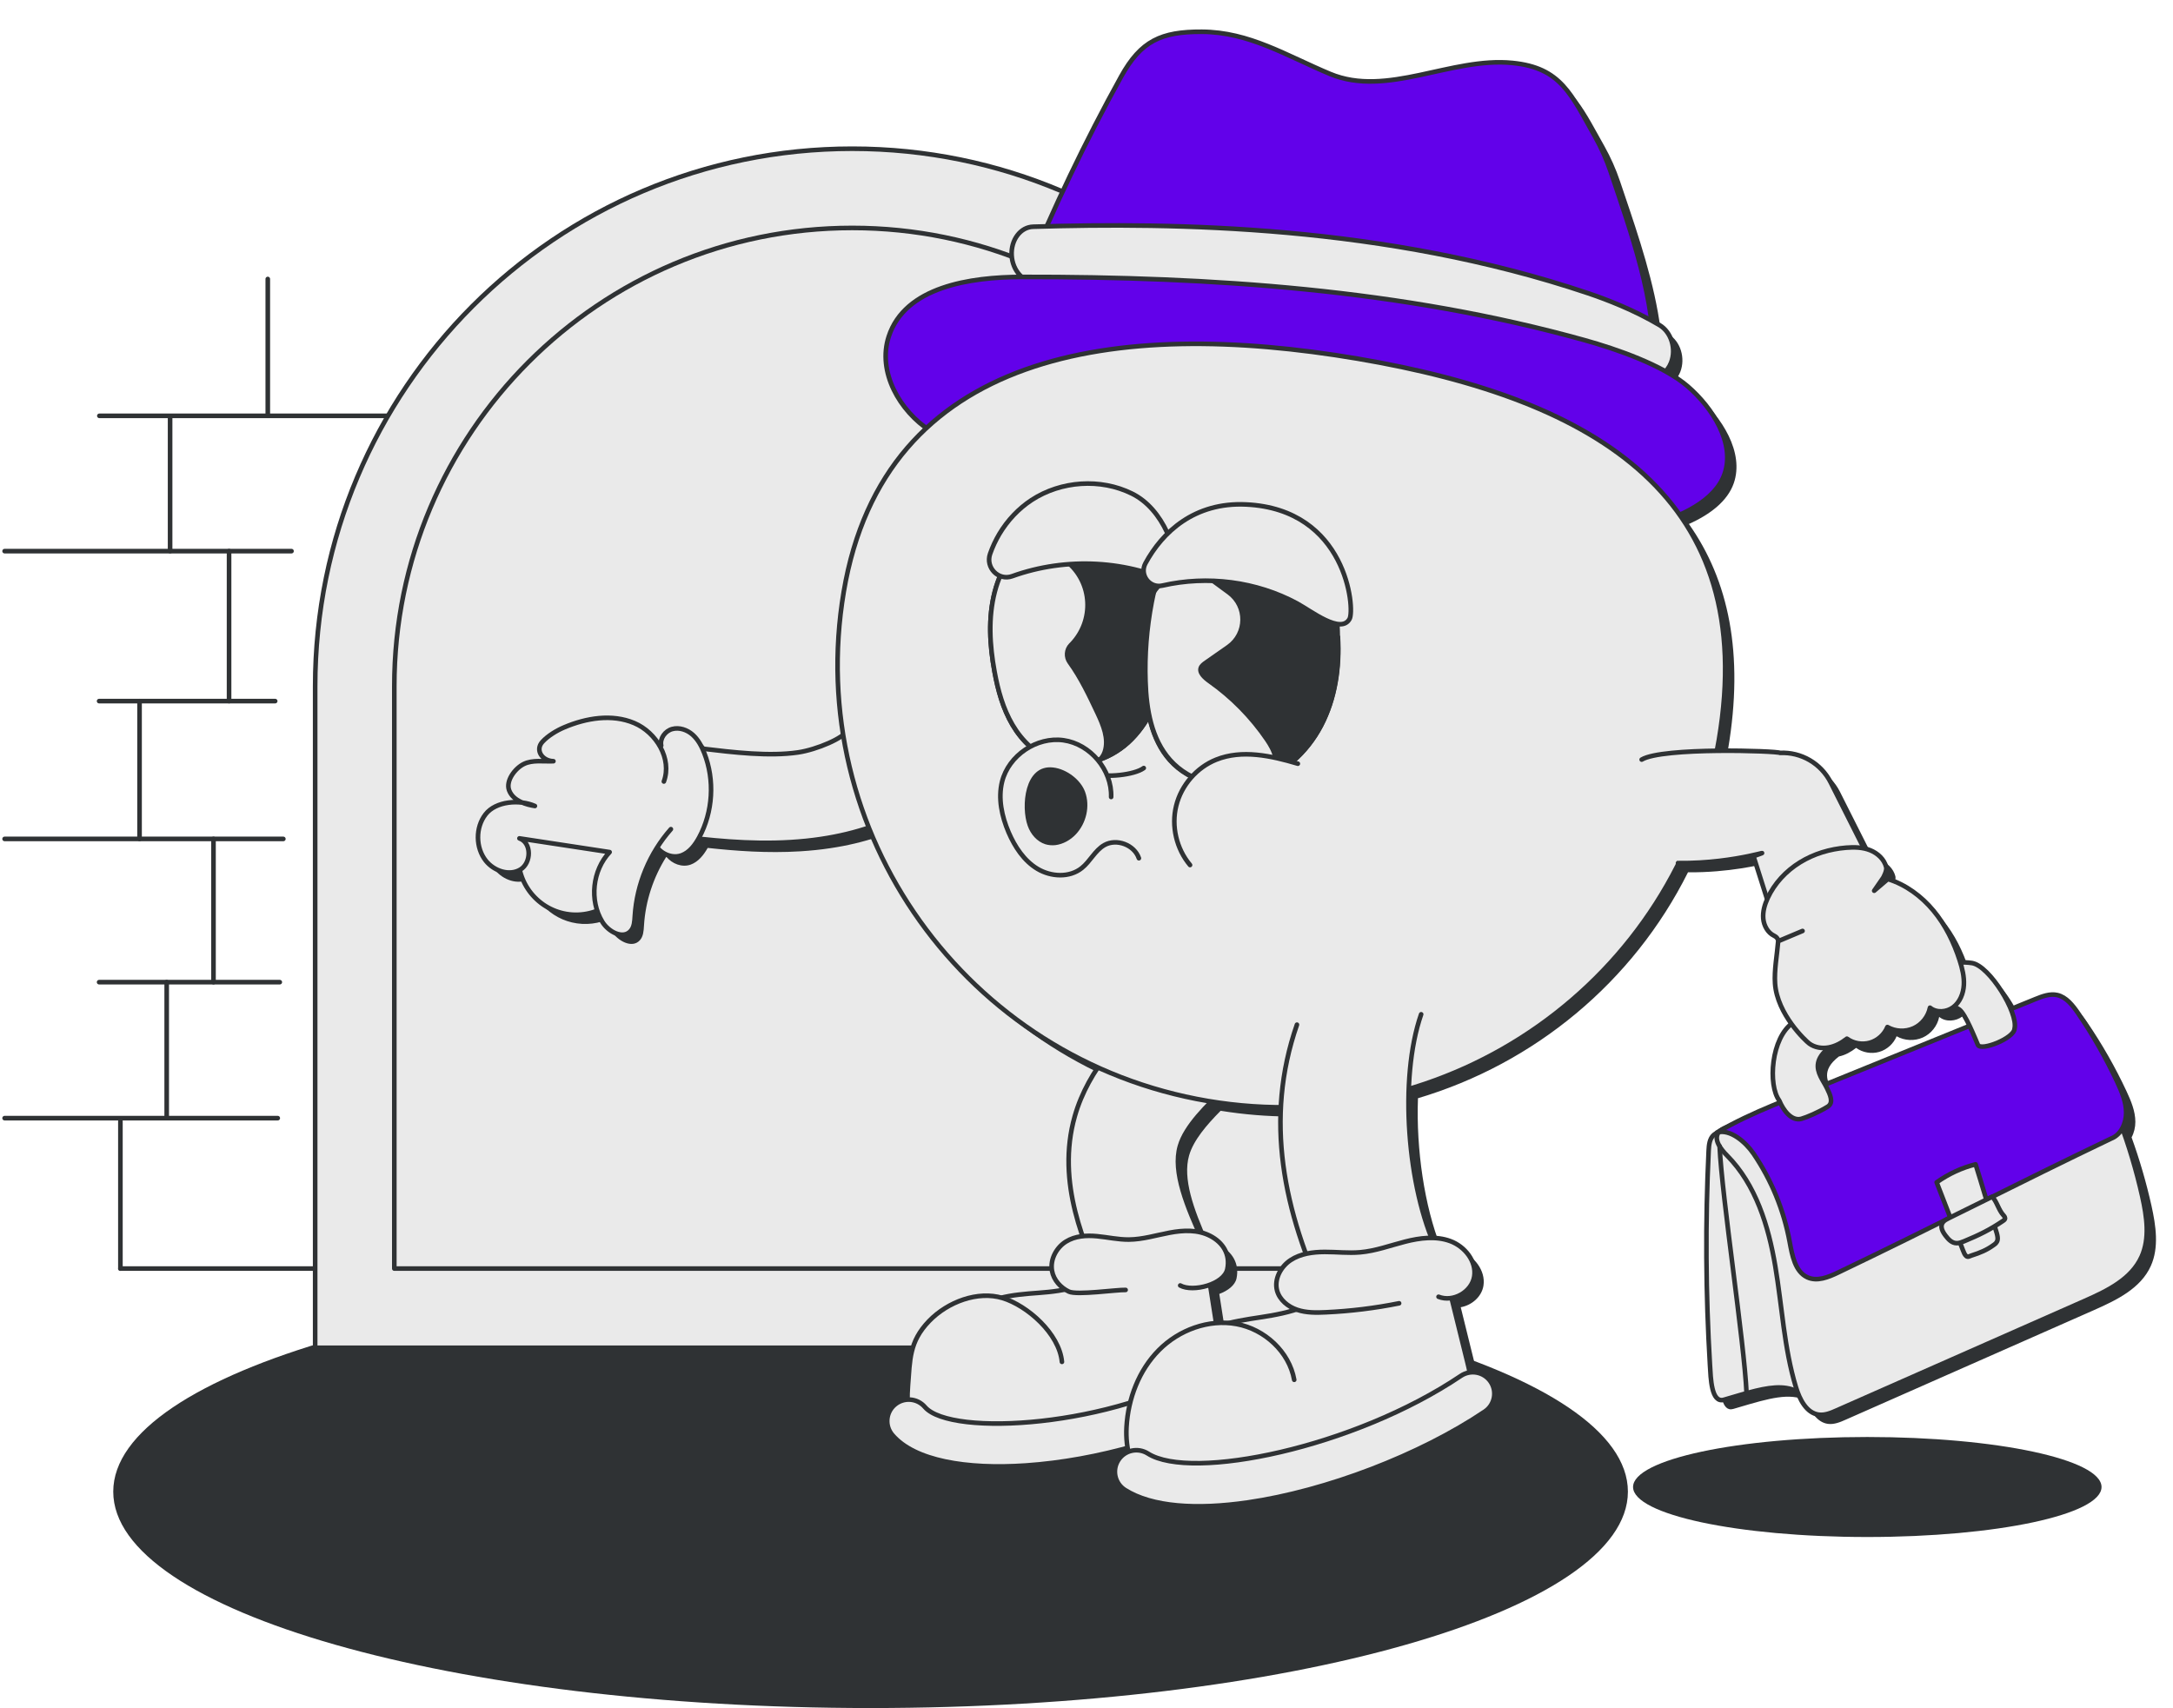 <?xml version="1.0" encoding="UTF-8"?> <svg xmlns="http://www.w3.org/2000/svg" width="472" height="371" viewBox="0 0 472 371" fill="none"><path d="M189.099 371C279.95 371 353.599 349.957 353.599 324C353.599 298.043 279.95 277 189.099 277C98.248 277 24.599 298.043 24.599 324C24.599 349.957 98.248 371 189.099 371Z" fill="#2F3234"></path><path d="M405.598 333.85C433.697 333.85 456.476 328.987 456.476 322.989C456.476 316.99 433.697 312.127 405.598 312.127C377.499 312.127 354.72 316.99 354.72 322.989C354.72 328.987 377.499 333.85 405.598 333.85Z" fill="#2F3234"></path><path d="M26.153 275.541H243.384" stroke="#2F3234" stroke-miterlimit="10" stroke-linecap="round"></path><path d="M26.153 275.541L26.153 243.528" stroke="#2F3234" stroke-miterlimit="10" stroke-linecap="round"></path><path d="M1 242.87H60.331" stroke="#2F3234" stroke-miterlimit="10" stroke-linecap="round"></path><path d="M36.208 213.333V242.869" stroke="#2F3234" stroke-miterlimit="10" stroke-linecap="round"></path><path d="M21.527 213.333H60.774" stroke="#2F3234" stroke-miterlimit="10" stroke-linecap="round"></path><path d="M46.373 182.219V213.333" stroke="#2F3234" stroke-miterlimit="10" stroke-linecap="round"></path><path d="M1 182.219H61.546" stroke="#2F3234" stroke-miterlimit="10" stroke-linecap="round"></path><path d="M30.312 152.286V182.217" stroke="#2F3234" stroke-miterlimit="10" stroke-linecap="round"></path><path d="M21.527 152.286H59.772" stroke="#2F3234" stroke-miterlimit="10" stroke-linecap="round"></path><path d="M49.755 119.71V152.287" stroke="#2F3234" stroke-miterlimit="10" stroke-linecap="round"></path><path d="M1 119.71H63.319" stroke="#2F3234" stroke-miterlimit="10" stroke-linecap="round"></path><path d="M36.947 90.65V119.71" stroke="#2F3234" stroke-miterlimit="10" stroke-linecap="round"></path><path d="M21.58 90.323H91.322" stroke="#2F3234" stroke-miterlimit="10" stroke-linecap="round"></path><path d="M58.166 60.597L58.166 90.323" stroke="#2F3234" stroke-miterlimit="10" stroke-linecap="round"></path><path d="M286.011 60.128V90.305" stroke="#2F3234" stroke-miterlimit="10" stroke-linecap="round"></path><path d="M272.562 90.306H322.828" stroke="#2F3234" stroke-miterlimit="10" stroke-linecap="round"></path><path d="M322.023 90.306V119.513" stroke="#2F3234" stroke-miterlimit="10" stroke-linecap="round"></path><path d="M282.562 119.512H342.484" stroke="#2F3234" stroke-miterlimit="10" stroke-linecap="round"></path><path d="M300.495 119.512V153.765" stroke="#2F3234" stroke-miterlimit="10" stroke-linecap="round"></path><path d="M322.943 152.93H278.063" stroke="#2F3234" stroke-miterlimit="10" stroke-linecap="round"></path><path d="M314.108 152.93V182.22" stroke="#2F3234" stroke-miterlimit="10" stroke-linecap="round"></path><path d="M344.061 182.219H280.214" stroke="#2F3234" stroke-miterlimit="10" stroke-linecap="round"></path><path d="M298.491 182.219V213.087" stroke="#2F3234" stroke-miterlimit="10" stroke-linecap="round"></path><path d="M322.943 213.086H278.063" stroke="#2F3234" stroke-miterlimit="10" stroke-linecap="round"></path><path d="M301.756 292.753H68.456V149.065C68.456 84.584 120.676 32.3 185.114 32.3C249.536 32.3 301.756 84.568 301.756 149.048V292.753Z" fill="#EAEAEA" stroke="#2F3234" stroke-miterlimit="10" stroke-linecap="round" stroke-linejoin="round"></path><path d="M284.579 275.544H85.649V149.065C85.649 94.085 130.184 49.509 185.114 49.509C240.044 49.509 284.579 94.085 284.579 149.065V275.544Z" fill="#EAEAEA" stroke="#2F3234" stroke-miterlimit="10" stroke-linecap="round" stroke-linejoin="round"></path><path fill-rule="evenodd" clip-rule="evenodd" d="M245.53 18.619C239.66 29.22 234.277 40.087 229.364 51.161C228.382 51.186 227.414 51.213 226.461 51.242C223.654 51.291 221.566 54.111 221.743 57.447C221.845 59.374 222.695 61.072 223.932 62.148C212.59 62.175 198.549 64.333 195.045 75.105C192.663 82.409 196.945 90.491 203.212 94.992C194.235 103.337 187.908 114.92 185.276 130.507C183.487 141.099 183.518 151.58 185.141 161.634C183.214 163.16 178.627 164.949 175.357 165.427C169.22 166.325 161.793 165.487 154.574 164.62C154.046 163.478 153.371 162.4 152.435 161.572C151.244 160.52 149.555 159.938 148.024 160.349C146.494 160.761 145.286 162.396 145.62 163.946L145.567 164.519C144.345 162.129 142.232 160.103 139.757 159.055C134.944 157.019 129.327 157.946 124.514 160.001C122.915 160.68 121.02 161.823 119.831 163.113C118.176 164.903 119.74 167.27 122.208 167.342C121.6 167.371 120.976 167.357 120.35 167.342C118.76 167.305 117.156 167.267 115.769 167.953C113.836 168.91 111.838 171.602 112.579 173.638C113.069 174.975 114.221 175.81 115.446 176.331C112.483 175.955 109.142 176.716 107.469 178.873C105.243 181.745 105.284 186.132 107.535 188.975C109.261 191.136 112.496 192.284 114.898 190.956C116.211 196.703 121.445 200.897 127.55 200.688C129.021 200.637 130.425 200.335 131.72 199.824C131.998 200.661 132.367 201.467 132.83 202.225C134.136 204.382 137.332 206.115 138.999 204.215C139.739 203.39 139.811 202.194 139.879 201.083L139.886 200.967C140.215 195.706 141.92 190.543 144.739 186.083C145.966 187.627 148.157 188.476 150.028 187.798C151.687 187.195 152.843 185.718 153.721 184.174C159.937 184.844 166.69 185.35 173.807 184.914C176.021 184.776 178.195 184.561 180.307 184.239C183.993 183.697 187.489 182.861 190.721 181.778C199.814 204.548 217.498 223.452 240.464 233.859C238.369 236.997 236.579 240.516 235.452 244.475C232.806 253.781 234.49 262.815 237.141 270.508C235.875 270.65 234.646 271.001 233.546 271.682C231.529 272.922 230.057 275.487 230.503 278.018C230.812 279.755 231.961 281.187 233.357 282.092C231.457 282.481 229.498 282.68 227.609 282.818C224.939 283.014 222.142 283.228 219.522 283.874C214.194 282.394 207.799 284.825 203.823 288.929C199.937 292.952 199.687 296.519 199.367 301.105C199.326 301.693 199.284 302.298 199.232 302.923C199.148 303.93 199.109 304.97 199.135 306.008C198.139 306.06 197.15 306.431 196.334 307.131C194.379 308.806 194.168 311.765 195.842 313.707C200.653 319.32 211.936 321.197 224.809 320.318C231.961 319.833 239.612 318.503 246.925 316.497C246.973 316.779 247.027 317.06 247.089 317.338C246.217 317.689 245.443 318.308 244.897 319.166C243.52 321.337 244.15 324.22 246.335 325.613C252.237 329.361 261.962 329.949 273.001 328.352C290.156 325.857 310.484 318.053 324.529 308.591C326.664 307.159 327.235 304.251 325.789 302.114C324.746 300.574 322.954 299.855 321.234 300.109C321.089 299.354 320.909 298.603 320.728 297.868C319.579 293.227 318.43 288.586 317.288 283.939C319.666 283.535 321.851 281.665 322.226 279.248C322.737 275.951 320.162 272.744 317.033 271.586C315.717 271.1 314.336 270.897 312.938 270.887C309.406 261.979 307.584 249.675 307.999 238.544C333.292 231.033 354.729 213.341 366.65 189.472C375.515 189.558 382.595 187.817 384.33 187.39C384.595 187.325 384.736 187.29 384.738 187.298C384.741 187.306 384.57 187.368 384.209 187.497L384.209 187.497L384.208 187.498L384.207 187.498L384.203 187.499L384.19 187.504L384.185 187.506C383.882 187.615 383.45 187.77 382.878 187.981L385.843 197.325C385.261 198.653 384.869 200.09 385 201.532C385.138 203.058 385.97 204.589 387.348 205.247C388.319 205.715 388.24 206.437 388.24 206.437C388.167 207.34 388.054 208.288 387.939 209.254C387.683 211.4 387.417 213.631 387.56 215.635C387.793 218.959 389.432 222.049 391.118 224.389C386.654 227.867 386.035 237.819 388.485 241.053C388.503 241.067 388.507 241.097 388.51 241.113C388.526 241.152 388.542 241.191 388.559 241.23L388.583 241.287L388.6 241.327C388.611 241.351 388.622 241.375 388.632 241.399L388.655 241.448C384.542 243.122 380.469 244.91 376.664 247.009C376.315 247.16 375.972 247.329 375.68 247.562C375.441 247.699 375.202 247.838 374.965 247.978C375.091 247.942 375.218 247.913 375.346 247.891C375.332 247.908 375.319 247.924 375.307 247.941L375.296 247.956C374.919 248.056 374.569 248.232 374.271 248.493C373.324 249.316 373.202 250.693 373.139 251.934C372.398 267.456 372.497 283.008 373.423 298.497L373.429 298.602L373.435 298.698L373.446 298.886L373.461 299.157L373.461 299.158C373.627 302.092 373.893 306.796 376.48 306.035C376.679 305.977 376.876 305.919 377.071 305.862C377.344 305.782 377.613 305.702 377.878 305.624C384.234 303.747 388.769 302.408 392.407 304.255C393.262 306.616 394.704 308.97 397.055 309.278C398.391 309.453 399.711 308.905 400.936 308.355C409.931 304.389 418.921 300.419 427.911 296.449C436.914 292.474 445.917 288.499 454.925 284.527C459.757 282.385 464.973 279.869 467.178 274.986C468.995 270.967 468.29 266.243 467.33 261.906C466.203 256.865 464.757 251.898 463.005 247.046C463.548 246.035 463.829 244.834 463.824 243.669C463.815 241.334 462.877 239.109 461.893 237.001C459.459 231.798 456.615 226.801 453.388 222.083C452.212 220.367 450.819 218.575 448.858 218.132C447.258 217.775 445.634 218.402 444.118 219.012L438.773 221.184C437.019 216.921 433.033 211.603 430.337 211.181C429.498 211.053 428.654 211.015 427.809 211.048C427.759 210.886 427.708 210.725 427.656 210.565C426.402 206.683 424.587 202.949 421.979 199.81C419.371 196.671 415.957 194.145 412.067 192.938L410.706 194.099C410.632 193.894 410.552 193.69 410.466 193.489L411.045 192.652C411.045 192.652 411.904 191.147 411.705 190.356C411.285 188.636 409.839 187.325 408.209 186.674C407.771 186.499 407.32 186.368 406.859 186.273L399.648 171.957C397.569 167.838 393.24 165.308 388.637 165.536C388.349 165.31 381.866 164.99 374.929 165.076C375.082 164.286 375.227 163.492 375.361 162.694C378.863 141.956 375.481 126.034 366.842 113.817C371.513 111.727 375.261 108.808 376.594 104.962C378.923 98.26 373.961 90.544 368.591 85.918C367.247 84.761 365.602 83.674 363.785 82.665C364.273 82.155 364.683 81.517 364.981 80.764C366.143 77.788 365.019 74.141 362.47 72.62C361.883 72.271 361.289 71.932 360.692 71.605C359.432 61.682 355.908 51.269 352.794 42.067C352.476 41.126 352.162 40.198 351.855 39.284C350.986 36.706 349.853 34.168 348.507 31.762C348.049 30.95 347.615 30.166 347.196 29.409L347.19 29.399L347.19 29.398C342.791 21.456 340.114 16.623 330.526 15.669C324.875 15.109 319.124 16.38 313.431 17.638C305.686 19.35 298.049 21.037 290.915 18.06C288.697 17.135 286.563 16.147 284.463 15.176C277.529 11.968 270.976 8.937 263.046 8.897C254.213 8.857 249.821 10.882 245.53 18.619ZM398.182 237.155C396.923 234.976 395.489 232.496 399.433 229.477C400.806 229.178 402.059 228.482 403.171 227.607C404.59 228.638 406.485 228.965 408.179 228.485C409.87 227.991 411.3 226.715 411.966 225.082C413.678 226.068 415.869 226.161 417.67 225.349C419.47 224.538 420.832 222.815 421.215 220.878C422.622 222.037 424.837 221.873 426.291 220.751C426.335 220.717 426.378 220.683 426.421 220.648C426.805 220.809 427.188 221.013 427.568 221.266C428.222 221.707 429.06 223.225 429.817 224.824L399.736 237.05C399.301 237.227 398.864 237.403 398.425 237.578C398.346 237.438 398.264 237.297 398.182 237.155ZM258.284 250.984C259.22 247.708 262.054 244.384 265.135 241.272C270.199 242.087 275.235 242.494 280.209 242.517C279.67 253.25 281.794 263.86 285.657 274.342C284.477 274.614 283.347 275.046 282.334 275.714C280.182 277.131 278.73 279.836 279.393 282.327C279.929 284.289 281.66 285.742 283.574 286.437C281.07 287.245 278.394 287.733 275.832 288.118C273.565 288.459 271.213 288.82 268.944 289.374C268.013 289.299 267.078 289.302 266.148 289.378L265.767 286.943L264.845 281.054C266.72 280.351 268.283 279.166 268.592 277.662C269.261 274.422 267.629 271.886 264.897 270.465C264.081 270.041 263.228 269.757 262.353 269.582C259.233 262.576 256.855 255.979 258.284 250.984Z" fill="#2F3234"></path><path d="M344.232 73.912C348.532 75.107 354.181 76.943 359.099 79.304C359.883 65.8 354.165 50.114 349.855 37.284C348.986 34.706 347.853 32.168 346.507 29.762C341.24 20.417 339.031 14.714 328.526 13.669C315.187 12.347 301.294 21.226 288.915 16.06C279.37 12.078 271.376 6.949 261.046 6.898C252.213 6.857 247.82 8.882 243.53 16.619C235.729 30.708 228.786 45.268 222.666 60.158C263.576 60.143 304.816 62.928 344.232 73.912Z" fill="#6201EA" stroke="#2F3234" stroke-miterlimit="10" stroke-linecap="round" stroke-linejoin="round"></path><path d="M224.785 56.869C264.602 53.674 304.901 54.039 343.835 65.102C348.09 66.315 353.679 68.231 358.591 70.889" fill="#EAEAEA"></path><path d="M224.785 56.869C264.602 53.674 304.901 54.039 343.835 65.102C348.09 66.315 353.679 68.231 358.591 70.889" stroke="#2F3234" stroke-miterlimit="10" stroke-linecap="round" stroke-linejoin="round"></path><path d="M358.898 82.076C358.026 82.137 357.13 81.933 356.27 81.432C351.3 78.463 345.564 76.349 342.58 75.343C309.558 64.249 273.321 59.933 225.126 61.354C222.336 61.434 219.92 58.784 219.743 55.448C219.566 52.112 221.654 49.292 224.461 49.243C255.042 48.333 300.806 48.839 344.942 63.69C349.014 65.064 355.007 67.373 360.47 70.621C363.019 72.142 364.143 75.789 362.981 78.765C362.191 80.76 360.61 81.954 358.898 82.076Z" fill="#EAEAEA" stroke="#2F3234" stroke-miterlimit="10" stroke-linecap="round" stroke-linejoin="round"></path><path d="M202.144 93.626C195.379 89.283 190.546 80.765 193.045 73.105C196.559 62.303 210.668 60.163 222.027 60.148C263.154 60.094 304.627 62.855 344.231 73.895C351.053 75.8 361.221 79.293 366.591 83.918C371.961 88.544 376.922 96.26 374.594 102.962C372.606 108.699 365.243 112.372 357.462 114.31" fill="#6201EA"></path><path d="M202.144 93.626C195.379 89.283 190.546 80.765 193.045 73.105C196.559 62.303 210.668 60.163 222.027 60.148C263.154 60.094 304.627 62.855 344.231 73.895C351.053 75.8 361.221 79.293 366.591 83.918C371.961 88.544 376.922 96.26 374.594 102.962C372.606 108.699 365.243 112.372 357.462 114.31" stroke="#2F3234" stroke-miterlimit="10" stroke-linecap="round" stroke-linejoin="round"></path><path d="M207.555 156.034C205.607 153.888 202.515 152.42 198.844 151.908C195.172 151.395 191.382 151.883 188.16 153.303C184.937 154.723 184.915 156.117 184.006 158.626C183.431 160.251 177.392 162.836 173.357 163.427C167.095 164.343 159.489 163.451 152.132 162.566C148.444 162.132 144.676 162.698 141.513 164.193C138.35 165.673 136.169 167.883 135.376 170.419C134.583 172.956 135.283 175.503 137.345 177.614C139.406 179.71 142.553 181.113 146.26 181.547C153.905 182.453 162.549 183.481 171.807 182.914C174.021 182.775 176.195 182.561 178.307 182.239C193.781 179.962 205.902 172.517 209.219 163.255C210.089 160.747 209.504 158.18 207.555 156.034Z" fill="#EAEAEA" stroke="#2F3234" stroke-miterlimit="10" stroke-linecap="round" stroke-linejoin="round"></path><path d="M250.935 286.774C246.336 286.885 241.894 284.304 239.853 279.846C235.67 270.713 229.345 256.921 233.452 242.475C236.459 231.908 244.192 224.475 249.842 219.049C254.569 214.498 262.079 214.662 266.626 219.394C271.173 224.126 271.01 231.643 266.283 236.194C262.189 240.13 257.537 244.6 256.284 248.984C254.696 254.536 257.809 262.066 261.419 269.938C264.151 275.903 261.538 282.958 255.578 285.693C254.089 286.384 252.509 286.735 250.935 286.774Z" fill="#EAEAEA" stroke="#2F3234" stroke-miterlimit="10" stroke-linecap="round" stroke-linejoin="round"></path><path d="M183.276 128.507C174.459 180.721 209.846 230.245 262.343 239.14C314.839 248.035 364.544 212.908 373.361 160.694C382.178 108.48 347.357 86.797 294.861 77.902C242.364 69.007 192.093 76.293 183.276 128.507Z" fill="#EAEAEA" stroke="#2F3234" stroke-miterlimit="10" stroke-linecap="round" stroke-linejoin="round"></path><path d="M364.48 187.47C377.592 187.631 386.867 183.773 380.878 185.981L385.948 201.959C389.583 205.936 394.755 208.511 399.847 207.561C400.937 207.363 401.985 206.998 402.966 206.501C405.749 205.098 407.826 202.682 408.81 199.722C409.792 196.746 409.546 193.578 408.143 190.792L397.648 169.957C395.569 165.838 391.24 163.308 386.637 163.536C386.064 163.087 361.08 162.269 356.589 164.991" fill="#EAEAEA"></path><path d="M364.48 187.47C377.592 187.631 386.867 183.773 380.878 185.981L385.948 201.959C389.583 205.936 394.755 208.511 399.847 207.561C400.937 207.363 401.985 206.998 402.966 206.501C405.749 205.098 407.826 202.682 408.81 199.722C409.792 196.746 409.546 193.578 408.143 190.792L397.648 169.957C395.569 165.838 391.24 163.308 386.637 163.536C386.064 163.087 361.08 162.269 356.589 164.991" stroke="#2F3234" stroke-miterlimit="10" stroke-linecap="round" stroke-linejoin="round"></path><path d="M395.055 307.278C390.429 298.873 384.703 301.041 374.48 304.036C371.687 304.856 371.599 299.312 371.423 296.497C370.497 281.008 370.398 265.456 371.139 249.934C371.202 248.693 371.324 247.316 372.271 246.493C373.273 245.614 374.879 245.701 376.023 246.379C377.166 247.042 377.968 248.167 378.689 249.272C389.09 265.149 399.429 284.444 395.004 302.912" fill="#EAEAEA"></path><path d="M395.055 307.278C390.429 298.873 384.703 301.041 374.48 304.036C371.687 304.856 371.599 299.312 371.423 296.497C370.497 281.008 370.398 265.456 371.139 249.934C371.202 248.693 371.324 247.316 372.271 246.493C373.273 245.614 374.879 245.701 376.023 246.379C377.166 247.042 377.968 248.167 378.689 249.272C389.09 265.149 399.429 284.444 395.004 302.912" stroke="#2F3234" stroke-miterlimit="10" stroke-linecap="round" stroke-linejoin="round"></path><path d="M453.04 227.503C458.652 237.621 462.798 248.577 465.33 259.906C466.29 264.243 466.995 268.967 465.178 272.986C462.973 277.869 457.757 280.385 452.925 282.527C434.923 290.465 416.938 298.417 398.936 306.355C397.711 306.905 396.391 307.453 395.055 307.278C392.383 306.928 390.886 303.935 390.089 301.294C387.513 292.782 387.091 283.8 385.614 275.041C384.137 266.283 381.378 257.294 375.17 251.025C373.774 249.627 372.126 247.51 373.307 245.941C373.701 245.423 374.307 245.157 374.9 244.909C380.247 242.625 385.577 240.344 390.924 238.061C399.114 234.571 407.318 231.063 415.918 228.804C427.731 225.693 440.15 225 452.265 226.769" fill="#EAEAEA"></path><path d="M453.04 227.503C458.652 237.621 462.798 248.577 465.33 259.906C466.29 264.243 466.995 268.967 465.178 272.986C462.973 277.869 457.757 280.385 452.925 282.527C434.923 290.465 416.938 298.417 398.936 306.355C397.711 306.905 396.391 307.453 395.055 307.278C392.383 306.928 390.886 303.935 390.089 301.294C387.513 292.782 387.091 283.8 385.614 275.041C384.137 266.283 381.378 257.294 375.17 251.025C373.774 249.627 372.126 247.51 373.307 245.941C373.701 245.423 374.307 245.157 374.9 244.909C380.247 242.625 385.577 240.344 390.924 238.061C399.114 234.571 407.318 231.063 415.918 228.804C427.731 225.693 440.15 225 452.265 226.769" stroke="#2F3234" stroke-miterlimit="10" stroke-linecap="round" stroke-linejoin="round"></path><path d="M458.596 247.291C460.697 246.482 461.833 244.003 461.824 241.668C461.815 239.333 460.877 237.108 459.893 235C457.459 229.798 454.615 224.8 451.388 220.082C450.212 218.367 448.819 216.574 446.858 216.131C445.258 215.775 443.634 216.401 442.118 217.011C427.324 223.024 412.53 229.036 397.736 235.049C389.522 238.385 380.606 241.465 372.965 245.977C375.823 245.162 379.167 248.063 380.894 250.594C384.776 256.302 387.465 262.87 388.728 269.704C389.274 272.667 389.908 276.202 392.573 277.438C394.695 278.425 397.129 277.422 399.217 276.425C419.257 266.85 438.541 256.869 458.596 247.291Z" fill="#6201EA" stroke="#2F3234" stroke-miterlimit="10" stroke-linecap="round" stroke-linejoin="round"></path><path d="M386.51 239.113C386.507 239.098 386.503 239.067 386.485 239.054C383.977 235.741 384.686 225.387 389.445 222.151C392.975 219.75 396.932 217.979 401.054 216.561C406.376 214.739 411.7 212.933 417.038 211.109C420.68 209.859 424.558 208.605 428.337 209.181C432.119 209.773 438.442 220.003 437.577 223.435C437.517 225.528 430.269 228.369 429.629 226.967C429.005 225.562 426.905 220.167 425.568 219.266C423.076 217.609 420.447 218.057 418.378 218.767C413.778 220.352 409.199 221.982 404.673 223.745C390.648 229.215 395.296 233.116 396.851 236.384C397.497 237.722 398.37 239.515 397.002 240.371C395.057 241.583 392.478 242.671 391.284 243.011C389.089 243.614 387.289 241.015 386.51 239.113Z" fill="#EAEAEA" stroke="#2F3234" stroke-miterlimit="10" stroke-linecap="round" stroke-linejoin="round"></path><path d="M373.517 248.971C374.02 260.135 378.871 291.446 379.374 302.61" stroke="#2F3234" stroke-miterlimit="10" stroke-linecap="round" stroke-linejoin="round"></path><path d="M429.119 252.905C430.417 256.97 431.916 262.252 433.232 266.33C433.495 267.126 434.044 268.558 433.891 269.308C433.756 269.976 433.322 270.231 432.951 270.493C431.574 271.492 430.137 272.106 428.211 272.716C427.82 272.838 427.456 273.146 427.074 272.81C426.767 272.557 426.564 272.051 426.381 271.574C424.479 266.653 422.578 261.733 420.661 256.815C423.309 254.943 426.155 253.641 429.119 252.905Z" fill="#EAEAEA" stroke="#2F3234" stroke-miterlimit="10" stroke-linecap="round" stroke-linejoin="round"></path><path d="M432.525 260.044C429.474 261.551 426.408 263.06 423.356 264.568C422.858 264.817 422.345 265.069 422.029 265.48C421.306 266.427 421.969 267.574 422.619 268.422C423.208 269.184 423.935 270.021 425.025 270.029C425.579 270.039 426.128 269.813 426.633 269.61C429.882 268.262 432.202 267.135 435.062 265.199C435.22 265.096 435.391 264.975 435.475 264.804C435.618 264.498 435.383 264.203 435.174 263.966C434.098 262.804 433.806 261.096 432.73 259.934" fill="#EAEAEA"></path><path d="M432.525 260.044C429.474 261.551 426.408 263.06 423.356 264.568C422.858 264.817 422.345 265.069 422.029 265.48C421.306 266.427 421.969 267.574 422.619 268.422C423.208 269.184 423.935 270.021 425.025 270.029C425.579 270.039 426.128 269.813 426.633 269.61C429.882 268.262 432.202 267.135 435.062 265.199C435.22 265.096 435.391 264.975 435.475 264.804C435.618 264.498 435.383 264.203 435.174 263.966C434.098 262.804 433.806 261.096 432.73 259.934" stroke="#2F3234" stroke-miterlimit="10" stroke-linecap="round" stroke-linejoin="round"></path><path d="M410.066 190.938C413.957 192.145 417.371 194.671 419.979 197.81C422.587 200.95 424.402 204.683 425.656 208.565C426.222 210.31 426.671 212.121 426.572 213.951C426.472 215.782 425.732 217.648 424.291 218.751C422.837 219.873 420.622 220.037 419.215 218.878C418.832 220.815 417.47 222.538 415.67 223.349C413.869 224.161 411.678 224.068 409.966 223.082C409.3 224.715 407.87 225.991 406.179 226.485C404.485 226.965 402.59 226.638 401.171 225.607C400.002 226.527 398.676 227.25 397.219 227.52C395.762 227.789 394.178 227.541 392.988 226.665C392.241 226.115 386.031 220.352 385.56 213.635C385.353 210.73 386.005 207.347 386.24 204.437C386.24 204.437 386.319 203.715 385.348 203.247C383.97 202.589 383.138 201.058 383 199.532C382.862 198.006 383.308 196.485 383.948 195.093C385.428 191.868 387.952 189.178 390.98 187.311C393.992 185.447 397.493 184.408 401.015 184.124C402.76 183.984 404.58 184.022 406.209 184.674C407.839 185.325 409.285 186.636 409.705 188.357C409.904 189.147 409.045 190.652 409.045 190.652L407.093 193.475L410.066 190.938Z" fill="#EAEAEA"></path><path d="M386.24 204.437C386.005 207.347 385.353 210.73 385.56 213.635C386.031 220.352 392.241 226.115 392.988 226.665C394.178 227.541 395.762 227.789 397.219 227.52C398.676 227.25 400.002 226.527 401.171 225.607C402.59 226.638 404.485 226.965 406.179 226.485C407.87 225.991 409.3 224.715 409.966 223.082C411.678 224.068 413.869 224.161 415.669 223.349C417.47 222.538 418.832 220.815 419.215 218.878C420.622 220.037 422.837 219.873 424.291 218.751C425.732 217.648 426.472 215.782 426.572 213.951C426.671 212.121 426.222 210.31 425.656 208.565C424.402 204.683 422.587 200.95 419.979 197.81C417.371 194.671 413.957 192.145 410.066 190.938L407.093 193.475L409.045 190.652C409.045 190.652 409.904 189.147 409.705 188.357C409.285 186.636 407.839 185.325 406.209 184.674C404.58 184.022 402.76 183.984 401.015 184.124C397.493 184.408 393.992 185.447 390.98 187.311C387.952 189.178 385.428 191.868 383.948 195.093C383.308 196.485 382.862 198.006 383 199.532C383.138 201.058 383.97 202.589 385.348 203.247C386.319 203.715 386.24 204.437 386.24 204.437ZM386.24 204.437L391.531 202.21" stroke="#2F3234" stroke-miterlimit="10" stroke-linecap="round" stroke-linejoin="round"></path><path d="M253.794 128.786C253.9 134.576 254.006 140.413 252.891 146.089C251.775 151.765 249.33 157.346 245.064 161.257C240.798 165.151 234.499 167.101 229.022 165.275C225.155 163.986 222.009 160.971 219.938 157.45C217.867 153.929 216.762 149.922 216.031 145.903C214.976 140.176 214.614 134.192 216.074 128.551C217.535 122.91 221.004 117.606 226.153 114.883C231.47 112.077 238.094 112.318 243.578 114.8C249.062 117.282 253.446 121.817 256.495 127.006" fill="#2F3234"></path><path d="M253.794 128.786C253.9 134.576 254.006 140.413 252.891 146.089C251.775 151.765 249.33 157.346 245.064 161.257C240.798 165.151 234.499 167.101 229.022 165.275C225.155 163.986 222.009 160.971 219.938 157.45C217.867 153.929 216.762 149.922 216.031 145.903C214.976 140.176 214.614 134.192 216.074 128.551C217.535 122.91 221.004 117.606 226.153 114.883C231.47 112.077 238.094 112.318 243.578 114.8C249.062 117.282 253.446 121.817 256.495 127.006" stroke="#2F3234" stroke-miterlimit="10" stroke-linecap="round" stroke-linejoin="round"></path><path d="M229.265 120.539C229.812 121.02 230.567 121.65 231.434 122.369C236.779 126.715 237.178 134.697 232.37 139.641C232.324 139.674 232.295 139.722 232.249 139.754C231.089 140.95 230.965 142.797 231.948 144.153C234.355 147.475 236.189 151.348 237.99 155.174C239.152 157.649 240.358 160.528 239.497 163.15C238.452 166.356 233.941 166.292 230.989 165.769C225.447 164.772 221.682 161.435 219.005 155.733C216.328 150.031 215.407 143.175 214.734 136.764C214.454 134.056 215.683 131.234 216.043 128.551C216.419 125.868 217.451 123.209 219.297 121.521C222.43 118.696 225.447 119.327 229.265 120.539Z" fill="#EAEAEA"></path><path d="M253.794 128.786C253.9 134.576 254.006 140.413 252.891 146.089C251.775 151.765 249.33 157.346 245.064 161.257C240.798 165.151 234.499 167.101 229.022 165.275C225.155 163.986 222.009 160.971 219.938 157.45C217.867 153.929 216.762 149.922 216.031 145.903C214.976 140.176 214.614 134.192 216.074 128.551C217.535 122.91 221.004 117.606 226.153 114.883C231.47 112.077 238.094 112.318 243.578 114.8C249.062 117.282 253.446 121.817 256.495 127.006" stroke="#2F3234" stroke-miterlimit="10" stroke-linecap="round" stroke-linejoin="round"></path><path d="M217.078 115.975C216.267 117.346 215.583 118.791 215.058 120.308C214.021 123.279 216.884 126.226 219.859 125.156C231.587 120.927 245.06 121.604 256.207 127.25C255.977 119.637 252.685 110.567 245.861 107.209C239.036 103.836 230.475 104.442 224.096 108.597C221.227 110.476 218.834 113.041 217.078 115.975Z" fill="#EAEAEA" stroke="#2F3234" stroke-miterlimit="10" stroke-linecap="round" stroke-linejoin="round"></path><path d="M248.775 146.668C248.702 141.361 249.159 136.035 250.151 130.832C250.945 126.697 252.201 122.391 255.254 119.506C258.246 116.67 262.516 115.618 266.628 115.399C273.2 115.048 280.235 116.821 284.647 121.714C289.546 127.152 290.493 131.102 290.573 138.424C290.955 145.016 289.971 151.797 286.91 157.633C283.85 163.486 278.587 168.32 272.217 170.038C265.848 171.756 258.471 170.026 254.089 165.101C250.064 160.554 248.985 154.126 248.776 148.058C248.791 147.573 248.775 147.121 248.775 146.668Z" fill="#2F3234" stroke="#2F3234" stroke-miterlimit="10" stroke-linecap="round" stroke-linejoin="round"></path><path d="M259.972 124.216L266.646 129.109C270.376 131.855 270.318 137.448 266.525 140.108L261.71 143.475C261.161 143.853 260.583 144.279 260.355 144.911C259.872 146.286 261.256 147.535 262.456 148.384C267.269 151.779 271.472 156.055 274.791 160.923C276.286 163.12 277.676 165.883 275.654 168.327C274.814 169.324 273.587 169.928 272.317 170.206C264.527 171.91 256.511 169.281 252.32 162.631C248.376 156.395 248.395 146.946 248.985 139.586C249.267 135.984 248.929 132.06 250.916 129.04C252.888 126.037 256.4 123.808 259.972 124.216Z" fill="#EAEAEA"></path><path d="M290.289 142.415C290.209 135.093 289.561 127.135 284.662 121.681C280.25 116.789 273.215 115.031 266.642 115.366C262.531 115.586 258.245 116.638 255.269 119.474C252.216 122.374 250.959 126.665 250.165 130.799C249.08 136.459 248.624 142.253 248.822 148.009C249.014 154.077 250.093 160.506 254.134 165.052C258.517 169.993 265.894 171.723 272.263 169.989C278.632 168.271 283.896 163.436 286.956 157.584C290.016 151.732 291 144.967 290.618 138.375" stroke="#2F3234" stroke-miterlimit="10" stroke-linecap="round" stroke-linejoin="round"></path><path d="M270.672 109.575C259.435 109.039 252.467 115.588 248.799 122.366C247.449 124.865 249.72 127.832 252.491 127.19C262.275 124.949 272.868 126.287 281.707 131.059C284.855 132.763 291.287 137.867 293.15 134.415C294.309 132.266 292.551 110.619 270.672 109.575Z" fill="#EAEAEA" stroke="#2F3234" stroke-miterlimit="10" stroke-linecap="round" stroke-linejoin="round"></path><path d="M281.904 165.88C276.119 164.158 269.767 162.752 264.165 165.006C259.918 166.713 256.601 170.544 255.49 175.002C254.38 179.459 255.547 184.386 258.492 187.892" fill="#EAEAEA"></path><path d="M281.904 165.88C276.119 164.158 269.767 162.752 264.165 165.006C259.918 166.713 256.601 170.544 255.49 175.002C254.38 179.459 255.547 184.386 258.492 187.892" stroke="#2F3234" stroke-miterlimit="10" stroke-linecap="round" stroke-linejoin="round"></path><path d="M248.438 166.827C246.369 168.366 240.085 168.941 237.652 168.071C235.22 167.202 232.352 166.379 230.217 167.827C228.632 168.912 228.03 170.932 227.579 172.79C227.047 175.026 226.669 177.647 228.134 179.424C229.257 180.775 231.192 181.224 232.932 180.993C234.671 180.761 236.266 179.941 237.83 179.153" fill="#EAEAEA"></path><path d="M248.438 166.827C246.369 168.366 240.085 168.941 237.652 168.071C235.22 167.202 232.352 166.379 230.217 167.827C228.632 168.912 228.03 170.932 227.579 172.79C227.047 175.026 226.669 177.647 228.134 179.424C229.257 180.775 231.192 181.224 232.932 180.993C234.671 180.761 236.266 179.941 237.83 179.153" stroke="#2F3234" stroke-miterlimit="10" stroke-linecap="round" stroke-linejoin="round"></path><path d="M241.352 173.114C241.556 167.235 236.822 161.603 231.005 160.788C225.189 159.972 219.089 164.086 217.662 169.789C216.758 173.443 217.609 177.333 219.085 180.797C220.441 183.936 222.418 186.96 225.349 188.718C228.28 190.476 232.313 190.696 234.985 188.543C236.808 187.091 237.834 184.729 239.87 183.565C242.533 182.053 246.405 183.513 247.379 186.415" fill="#EAEAEA"></path><path d="M241.352 173.114C241.556 167.235 236.822 161.603 231.005 160.788C225.189 159.972 219.089 164.086 217.662 169.789C216.758 173.443 217.609 177.333 219.085 180.797C220.441 183.936 222.418 186.96 225.349 188.718C228.28 190.476 232.313 190.696 234.985 188.543C236.808 187.091 237.834 184.729 239.87 183.565C242.533 182.053 246.405 183.513 247.379 186.415" stroke="#2F3234" stroke-miterlimit="10" stroke-linecap="round" stroke-linejoin="round"></path><path d="M229.229 183.571C230.907 183.373 232.53 182.458 233.703 181.2C235.961 178.795 236.818 175.112 235.697 172.011C234.732 169.343 231.641 167.028 228.759 166.705C222.493 165.983 221.734 175.239 223.234 179.389C223.874 181.194 225.239 182.802 227.069 183.38C227.763 183.59 228.498 183.643 229.229 183.571Z" fill="#2F3234"></path><path d="M141.785 181.655C141.931 184.555 145.316 186.781 148.028 185.798C149.785 185.159 150.977 183.541 151.873 181.902C154.864 176.333 155.283 169.447 152.975 163.561C152.394 162.082 151.626 160.624 150.435 159.572C149.244 158.52 147.555 157.937 146.024 158.349C144.494 158.761 143.286 160.395 143.62 161.946" fill="#EAEAEA"></path><path d="M141.785 181.655C141.931 184.555 145.316 186.781 148.028 185.798C149.785 185.159 150.977 183.541 151.873 181.902C154.864 176.333 155.283 169.447 152.975 163.561C152.394 162.082 151.626 160.624 150.435 159.572C149.244 158.52 147.555 157.937 146.024 158.349C144.494 158.761 143.286 160.395 143.62 161.946" stroke="#2F3234" stroke-miterlimit="10" stroke-linecap="round" stroke-linejoin="round"></path><path d="M125.55 198.688C132.47 198.45 137.887 192.642 137.649 185.716C137.411 178.79 131.609 173.367 124.689 173.605C117.768 173.843 112.352 179.65 112.589 186.576C112.827 193.503 118.63 198.925 125.55 198.688Z" fill="#EAEAEA" stroke="#2F3234" stroke-miterlimit="10" stroke-linecap="round" stroke-linejoin="round"></path><path d="M145.725 180.098C141.13 185.3 138.319 192.049 137.886 198.967C137.816 200.109 137.765 201.36 136.999 202.214C135.332 204.114 132.136 202.381 130.829 200.224C127.986 195.574 128.683 189.054 132.416 185.084C125.891 184.09 119.366 183.096 112.826 182.102C115.494 183.025 115.457 187.4 113.043 188.872C110.627 190.33 107.296 189.179 105.535 186.975C103.284 184.132 103.243 179.745 105.469 176.873C107.695 174.001 112.877 173.605 116.188 175.068C114.448 174.816 111.456 174.028 110.578 171.638C109.838 169.602 111.836 166.909 113.769 165.953C115.702 164.996 118.058 165.446 120.208 165.341C117.74 165.27 116.176 162.903 117.831 161.113C119.019 159.822 120.915 158.68 122.514 158C127.327 155.945 132.944 155.018 137.757 157.055C142.57 159.092 146.013 164.83 144.2 169.749" fill="#EAEAEA"></path><path d="M145.725 180.098C141.13 185.3 138.319 192.049 137.886 198.967C137.816 200.109 137.765 201.36 136.999 202.214C135.332 204.114 132.136 202.381 130.829 200.224C127.986 195.574 128.683 189.054 132.416 185.084C125.891 184.09 119.366 183.096 112.826 182.102C115.494 183.025 115.457 187.4 113.043 188.872C110.627 190.33 107.296 189.179 105.535 186.975C103.284 184.132 103.243 179.745 105.469 176.873C107.695 174.001 112.877 173.605 116.188 175.068C114.448 174.816 111.456 174.028 110.578 171.638C109.838 169.602 111.836 166.909 113.769 165.953C115.702 164.996 118.058 165.446 120.208 165.341C117.74 165.27 116.176 162.903 117.831 161.113C119.019 159.822 120.915 158.68 122.514 158C127.327 155.945 132.944 155.018 137.757 157.055C142.57 159.092 146.013 164.83 144.2 169.749" stroke="#2F3234" stroke-miterlimit="10" stroke-linecap="round" stroke-linejoin="round"></path><path d="M240.919 274.561C237.467 279.459 231.228 280.407 225.609 280.819C219.991 281.23 213.814 281.723 209.893 286.153C205.748 290.84 205.58 298.217 205.683 304.85C205.749 309.033 199.064 313.839 202.679 315.058C205.583 316.036 213.248 312.04 218.358 314.098C229.796 318.687 245.342 311.11 257.023 307.772C260.051 306.903 263.382 305.774 264.869 302.724C266.094 300.23 265.676 297.152 265.236 294.325C264.256 288.065 263.277 281.821 262.298 275.561" fill="#EAEAEA"></path><path d="M240.919 274.561C237.467 279.459 231.228 280.407 225.609 280.819C219.991 281.23 213.814 281.723 209.893 286.153C205.748 290.84 205.58 298.217 205.683 304.85C205.749 309.033 199.064 313.839 202.679 315.058C205.583 316.036 213.248 312.04 218.358 314.098C229.796 318.687 245.342 311.11 257.023 307.772C260.051 306.903 263.382 305.774 264.869 302.724C266.094 300.23 265.676 297.152 265.236 294.325C264.256 288.065 263.277 281.821 262.298 275.561" stroke="#2F3234" stroke-miterlimit="10" stroke-linecap="round" stroke-linejoin="round"></path><path d="M256.354 279.215C259.121 280.745 265.91 278.981 266.592 275.662C267.261 272.422 265.629 269.886 262.897 268.465C260.164 267.044 257.002 267.199 254.057 267.753C251.111 268.307 248.194 269.22 245.183 269.245C242.875 269.262 240.578 268.732 238.277 268.514C235.976 268.296 233.547 268.442 231.546 269.682C229.529 270.923 228.057 273.487 228.502 276.018C228.87 278.082 230.424 279.715 232.169 280.546C233.913 281.376 242.607 280.109 244.498 280.185" fill="#EAEAEA"></path><path d="M256.354 279.215C259.121 280.745 265.91 278.981 266.592 275.662C267.261 272.422 265.629 269.886 262.897 268.465C260.164 267.044 257.002 267.199 254.057 267.753C251.111 268.307 248.194 269.22 245.183 269.245C242.875 269.262 240.578 268.732 238.277 268.514C235.976 268.296 233.547 268.442 231.546 269.682C229.529 270.923 228.057 273.487 228.502 276.018C228.87 278.082 230.424 279.715 232.169 280.546C233.913 281.376 242.607 280.109 244.498 280.185" stroke="#2F3234" stroke-miterlimit="10" stroke-linecap="round" stroke-linejoin="round"></path><path d="M230.665 295.809C230.095 289.659 223.13 283.574 217.769 281.946C212.393 280.319 205.861 282.761 201.823 286.929C197.438 291.468 197.683 295.426 197.232 300.923C196.845 305.559 197.418 310.881 200.822 313.669C203.213 315.617 206.358 315.852 209.29 315.814C217.119 315.733 224.907 314.419 232.372 311.898" fill="#EAEAEA"></path><path d="M230.665 295.809C230.095 289.659 223.13 283.574 217.769 281.946C212.393 280.319 205.861 282.761 201.823 286.929C197.438 291.468 197.683 295.426 197.232 300.923C196.845 305.559 197.418 310.881 200.822 313.669C203.213 315.617 206.358 315.852 209.29 315.814C217.119 315.733 224.907 314.419 232.372 311.898" stroke="#2F3234" stroke-miterlimit="10" stroke-linecap="round" stroke-linejoin="round"></path><path d="M265.173 301.136C243.508 314.514 205.352 317.949 197.374 308.696L265.173 301.136Z" fill="#EAEAEA"></path><path d="M265.173 301.136C243.508 314.514 205.352 317.949 197.374 308.696" stroke="#2F3234" stroke-miterlimit="10" stroke-linecap="round" stroke-linejoin="round"></path><path d="M222.809 318.317C238.22 317.273 255.946 312.307 267.619 305.097C269.803 303.741 270.485 300.876 269.145 298.673C267.79 296.471 264.928 295.804 262.727 297.144C241.963 309.96 206.559 312.191 200.904 305.623C199.229 303.666 196.289 303.455 194.334 305.131C192.378 306.806 192.168 309.765 193.842 311.707C198.653 317.32 209.936 319.197 222.809 318.317Z" fill="#EAEAEA" stroke="#2F3234" stroke-miterlimit="10" stroke-linecap="round" stroke-linejoin="round"></path><path d="M308.691 220.312C303.82 234.316 305.713 258.067 312.055 271.467C315.185 278.091 312.367 285.996 305.75 289.144C304.522 289.733 303.255 290.104 301.967 290.289C296.362 291.106 290.646 288.226 288.089 282.832C278.787 263.193 274.586 243.097 281.714 222.566" fill="#EAEAEA"></path><path d="M308.691 220.312C303.82 234.316 305.713 258.067 312.055 271.467C315.185 278.091 312.367 285.996 305.75 289.144C304.522 289.733 303.255 290.104 301.967 290.289C296.362 291.106 290.646 288.226 288.089 282.832C278.787 263.193 274.586 243.097 281.714 222.566" stroke="#2F3234" stroke-miterlimit="10" stroke-linecap="round" stroke-linejoin="round"></path><path d="M290.372 278.444C286.885 283.655 280.025 285.187 273.832 286.118C267.638 287.049 260.81 288.127 256.761 292.904C252.473 297.971 252.82 305.346 253.39 311.948C253.751 316.121 246.666 321.533 250.753 322.408C254.038 323.107 262.271 318.405 268.083 319.986C281.091 323.49 297.82 314.482 310.54 310.063C313.84 308.919 317.473 307.483 318.908 304.294C320.082 301.677 319.416 298.655 318.728 295.867C317.206 289.72 315.684 283.572 314.178 277.408" fill="#EAEAEA"></path><path d="M290.372 278.444C286.885 283.655 280.025 285.187 273.832 286.118C267.638 287.049 260.81 288.127 256.761 292.904C252.473 297.971 252.82 305.346 253.39 311.948C253.751 316.121 246.666 321.533 250.753 322.408C254.038 323.107 262.271 318.405 268.083 319.986C281.091 323.49 297.82 314.482 310.54 310.063C313.84 308.919 317.473 307.483 318.908 304.294C320.082 301.677 319.416 298.655 318.728 295.867C317.206 289.72 315.684 283.572 314.178 277.408" stroke="#2F3234" stroke-miterlimit="10" stroke-linecap="round" stroke-linejoin="round"></path><path d="M312.467 281.668C315.647 282.933 319.702 280.623 320.226 277.247C320.737 273.95 318.162 270.743 315.033 269.586C311.904 268.428 308.408 268.876 305.176 269.706C301.943 270.535 298.77 271.722 295.441 272.008C292.874 272.236 290.304 271.919 287.73 271.929C285.156 271.939 282.485 272.296 280.333 273.713C278.182 275.13 276.73 277.835 277.393 280.327C277.946 282.353 279.776 283.837 281.765 284.502C283.754 285.168 285.906 285.141 288.009 285.038C293.336 284.792 298.666 284.141 303.903 283.086" fill="#EAEAEA"></path><path d="M312.467 281.668C315.647 282.933 319.702 280.623 320.226 277.247C320.737 273.95 318.162 270.743 315.033 269.586C311.904 268.428 308.408 268.876 305.176 269.706C301.943 270.535 298.77 271.722 295.441 272.008C292.874 272.236 290.304 271.919 287.73 271.929C285.156 271.939 282.485 272.296 280.333 273.713C278.182 275.13 276.73 277.835 277.393 280.327C277.946 282.353 279.776 283.837 281.765 284.502C283.754 285.168 285.906 285.141 288.009 285.038C293.336 284.792 298.666 284.141 303.903 283.086" stroke="#2F3234" stroke-miterlimit="10" stroke-linecap="round" stroke-linejoin="round"></path><path d="M281.117 299.704C280.049 293.618 274.685 288.711 268.609 287.593C262.532 286.474 256.076 288.866 251.733 293.248C247.375 297.63 245.043 303.785 244.693 309.95C244.431 314.597 245.595 319.867 249.549 322.339C252.324 324.071 255.832 323.998 259.098 323.698C267.777 322.9 276.335 320.842 284.431 317.628" fill="#EAEAEA"></path><path d="M281.117 299.704C280.049 293.618 274.685 288.711 268.609 287.593C262.532 286.474 256.076 288.866 251.733 293.248C247.375 297.63 245.043 303.785 244.693 309.95C244.431 314.597 245.595 319.867 249.549 322.339C252.324 324.071 255.832 323.998 259.098 323.698C267.777 322.9 276.335 320.842 284.431 317.628" stroke="#2F3234" stroke-miterlimit="10" stroke-linecap="round" stroke-linejoin="round"></path><path d="M319.93 302.713C296.766 318.314 259.055 327.433 246.836 319.653L319.93 302.713Z" fill="#EAEAEA"></path><path d="M319.93 302.713C296.766 318.314 259.055 327.433 246.836 319.653" stroke="#2F3234" stroke-miterlimit="10" stroke-linecap="round" stroke-linejoin="round"></path><path d="M271.001 326.351C288.156 323.857 308.484 316.053 322.529 306.591C324.664 305.159 325.235 302.25 323.789 300.113C322.342 297.977 319.452 297.42 317.317 298.852C294.106 314.485 258.765 321.727 249.338 315.726C247.169 314.348 244.288 314.978 242.897 317.165C241.52 319.336 242.15 322.22 244.335 323.613C250.237 327.361 259.962 327.948 271.001 326.351Z" fill="#EAEAEA" stroke="#2F3234" stroke-miterlimit="10" stroke-linecap="round" stroke-linejoin="round"></path></svg> 